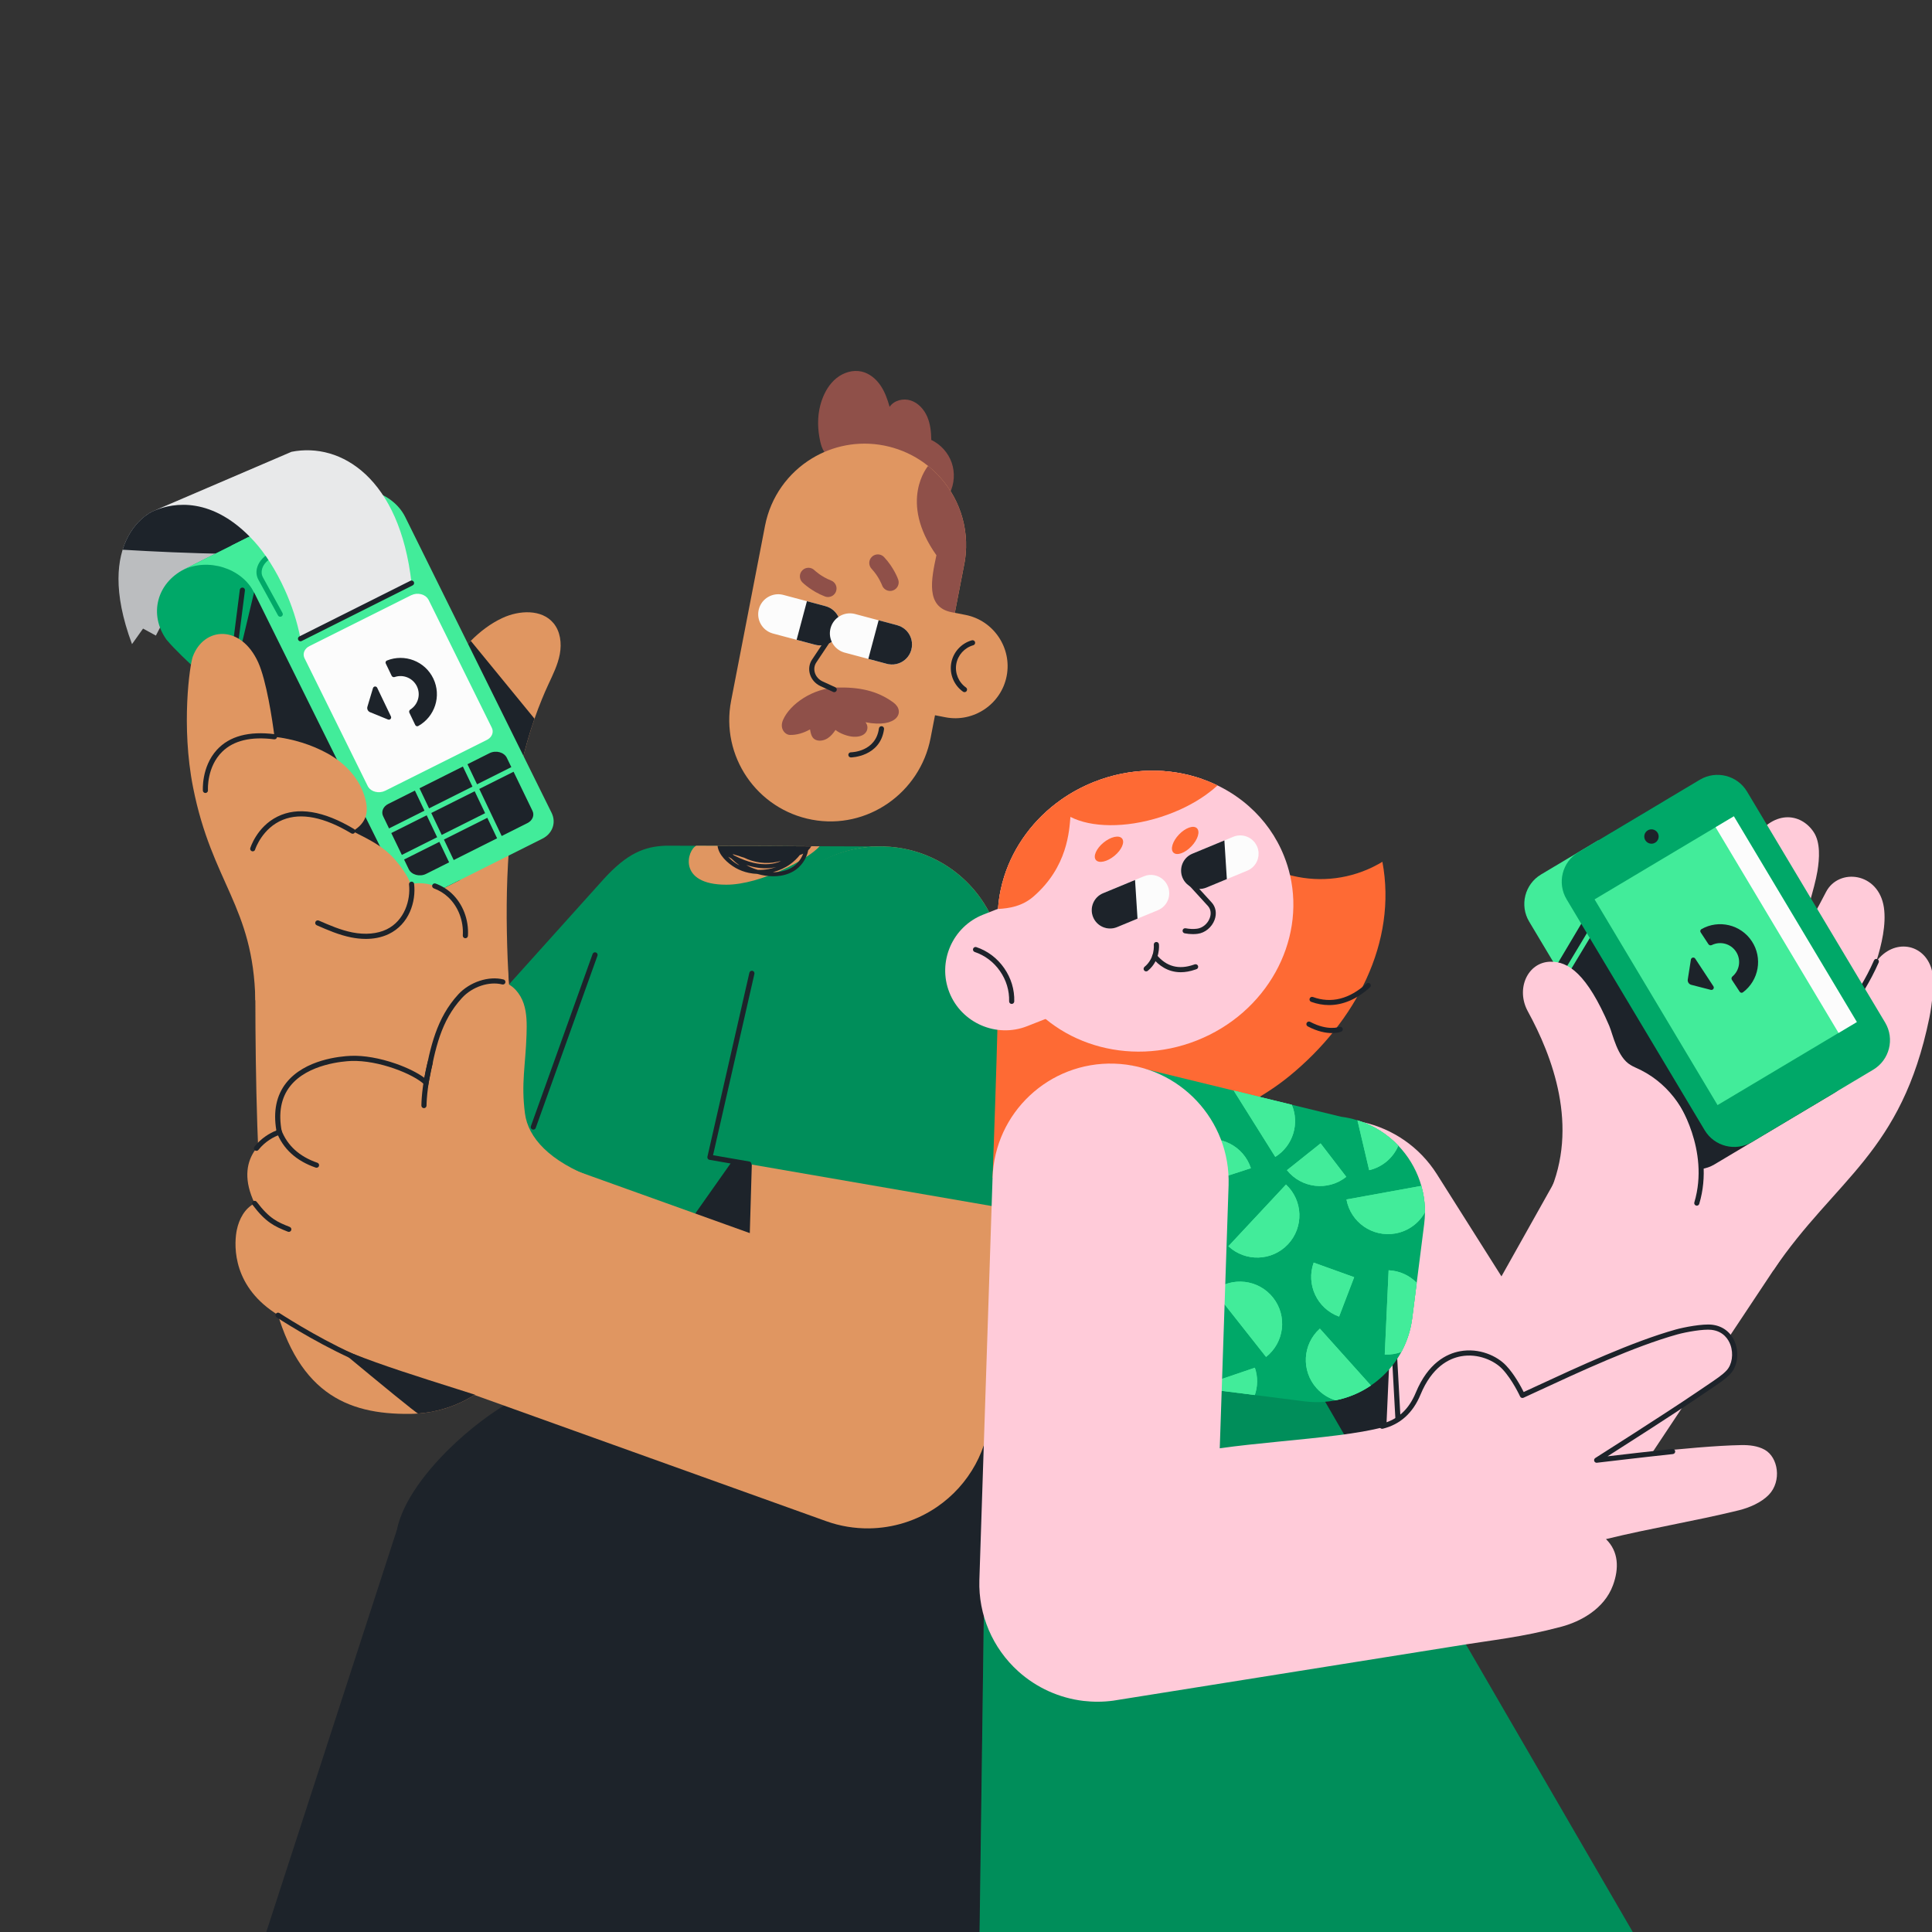 <svg width="375" height="375" viewBox="0 0 375 375" fill="none" xmlns="http://www.w3.org/2000/svg">
<rect x="0" y="0" width="375" height="375" fill="#333333" stroke="none"/>
<g clip-path="url(#clip0_11961_7241)">
<path d="M159.526 77.66C160.101 76.023 161.022 74.465 162.378 73.383C163.734 72.297 165.563 71.733 167.255 72.124C168.744 72.47 170.004 73.512 170.875 74.771C171.742 76.029 172.258 77.494 172.673 78.965C173.537 77.693 175.333 77.258 176.792 77.739C178.251 78.221 179.368 79.472 179.977 80.884C180.585 82.295 180.741 83.859 180.761 85.393C182.599 86.263 184.062 87.897 184.727 89.816C185.392 91.735 185.249 93.92 184.341 95.739C181.539 94.959 178.737 94.179 175.934 93.398C173.132 92.618 170.33 91.838 167.527 91.058C166.211 90.689 164.885 90.347 163.575 89.952C162.794 89.716 162.006 89.444 161.304 89.016C160.091 88.275 159.519 87.09 159.217 85.742C158.688 83.401 158.612 80.957 159.23 78.626C159.316 78.3 159.413 77.978 159.526 77.66Z" fill="#8F5049"/>
<path d="M191.765 251.094L189.532 424.45H35.629L77.027 296.97C79.315 285.719 95.954 272.401 103.364 270.121L191.765 251.094Z" fill="#1D232A"/>
<path d="M177.18 182.103L168.673 263.57L94.164 223.184C85.803 218.621 83.952 207.432 90.394 200.419L117.118 170.694C121.755 165.578 125.132 164.293 129.251 164.146L132.369 164.156L157.766 164.253L171.572 164.303C177.369 165.199 177.788 176.269 177.18 182.103Z" fill="#008E5A"/>
<path d="M144.758 221.636L130.746 241.499C130.746 241.499 148.584 251.567 148.434 251.069C148.285 250.571 149.332 214.594 149.332 214.594L144.758 221.636Z" fill="#1D232A"/>
<path d="M108.661 126.952C108.275 129.034 107.314 130.953 106.423 132.872C105.981 133.825 105.562 134.788 105.167 135.761C104.661 136.996 104.186 138.245 103.751 139.503C102.684 142.551 101.809 145.672 101.105 148.833C101.071 148.97 101.041 149.109 101.008 149.252C97.973 163.101 98.026 177.758 98.778 191.245L54.426 195.007L72.902 144.603C79.976 140.984 83.872 133.247 88.954 127.088C89.729 126.142 90.53 125.238 91.378 124.388C93.186 122.582 95.188 121.035 97.534 119.942C100.769 118.441 105.134 118.206 107.417 120.938C108.777 122.562 109.046 124.873 108.661 126.952Z" fill="#E09661"/>
<path d="M103.748 139.503C102.681 142.551 101.807 145.673 101.102 148.834C101.069 148.97 101.039 149.109 101.005 149.252L88.955 127.088C89.73 126.142 90.531 125.239 91.378 124.389L103.748 139.503Z" fill="#1D232A"/>
<path d="M168.692 296.656C165.883 296.689 163.058 296.231 160.345 295.255L87.884 269.253C75.494 264.807 69.059 251.173 73.51 238.798C77.961 226.423 91.614 219.994 104 224.44L145.536 239.346L147.055 187.401C147.441 174.259 158.421 163.916 171.575 164.297C184.732 164.683 195.087 175.647 194.705 188.789L192.225 273.546C192.002 281.17 188.136 288.226 181.826 292.522C177.901 295.199 173.32 296.6 168.692 296.656Z" fill="#E09661"/>
<path d="M148.045 181.256L147.4 183.979C147.56 183.049 147.779 182.142 148.045 181.256Z" fill="#E09661"/>
<path d="M79.633 274.433C67.157 274.586 57.234 270.276 52.859 251.11C48.485 231.945 49.725 174.764 49.725 174.764C48.734 161.651 58.571 150.219 71.698 149.23C84.825 148.234 96.267 158.065 97.261 171.178L103.132 248.833C104.122 261.945 94.286 273.374 81.159 274.367C80.65 274.407 80.138 274.426 79.633 274.433Z" fill="#E09661"/>
<path d="M52.859 251.11L103.132 248.832C104.122 261.944 94.286 273.373 81.159 274.366C80.65 274.406 52.859 251.11 52.859 251.11Z" fill="#1D232A"/>
<path d="M53.324 106.491C54.438 108.61 55.923 110.954 57.852 113.564L34.878 121.729L34.881 121.716L31.736 120.504L30.257 123.366L27.767 122.011L25.63 125.013L25.62 125.016C17.967 104.459 29.509 99.309 29.569 99.289L53.849 88.963C53.453 89.458 53.084 89.952 52.749 90.464C52.682 90.563 52.612 90.67 52.549 90.772C52.416 90.978 52.293 91.184 52.177 91.397C51.821 92.024 51.519 92.675 51.273 93.349C51.193 93.572 51.12 93.801 51.05 94.03C50.88 94.608 50.758 95.205 50.681 95.823C50.664 95.946 50.651 96.072 50.641 96.198C50.628 96.324 50.618 96.451 50.615 96.583C50.515 98.307 50.784 100.216 51.522 102.387C51.559 102.507 51.602 102.626 51.648 102.746C51.752 103.032 51.861 103.327 51.981 103.619C52.031 103.749 52.084 103.882 52.144 104.011C52.2 104.147 52.257 104.28 52.317 104.416C52.433 104.682 52.556 104.951 52.689 105.223C52.742 105.336 52.795 105.452 52.855 105.568C52.958 105.784 53.071 106 53.181 106.222C53.227 106.309 53.274 106.395 53.317 106.488L53.324 106.491Z" fill="#BBBDBF"/>
<path d="M53.323 106.491C54.437 108.61 23.801 106.701 23.801 106.701C25.543 101.079 29.532 99.299 29.568 99.289L53.849 88.963C53.453 89.458 53.084 89.952 52.748 90.464C52.682 90.563 52.612 90.67 52.549 90.772C52.416 90.978 52.293 91.184 52.176 91.397C51.821 92.024 51.518 92.675 51.272 93.349C51.192 93.572 51.119 93.801 51.05 94.03C50.88 94.608 50.757 95.205 50.681 95.823C50.664 95.946 50.651 96.072 50.641 96.198C50.627 96.324 50.617 96.451 50.614 96.583C50.514 98.307 50.783 100.216 51.522 102.387C51.558 102.507 51.601 102.626 51.648 102.746C51.751 103.032 51.861 103.327 51.98 103.619C52.03 103.749 52.083 103.882 52.143 104.011C52.2 104.147 52.256 104.28 52.316 104.416C52.432 104.682 52.555 104.951 52.688 105.223C52.742 105.336 52.795 105.452 52.855 105.568C52.958 105.784 53.071 106 53.18 106.222C53.227 106.309 53.273 106.395 53.317 106.488L53.323 106.491Z" fill="#1D232A"/>
<path d="M115.495 228.743C106.58 225.403 102.507 220.784 101.896 216.132C101.121 210.255 102.009 206.851 102.202 200.782C102.265 198.763 102.285 196.697 101.643 194.785C101.002 192.872 99.562 191.109 97.604 190.604C94.755 189.871 91.966 191.929 89.978 194.098C85.627 198.842 83.935 203.836 82.698 210.149C77.925 207.505 72.337 206.26 66.885 206.479C64.458 206.579 62.012 206.981 59.798 207.98C57.584 208.98 52.139 212.536 54.21 219.764C51.514 220.608 45.184 224.748 49.433 233.574C47.515 234.52 46.395 236.636 45.966 238.727C45.533 240.819 44.719 248.579 52.518 254.26C62.081 261.227 73.065 264.657 88.991 269.694C94.011 271.281 99.519 273.027 105.629 275.093" fill="#E09661"/>
<path d="M70.951 264.863C70.888 264.863 70.825 264.849 70.761 264.826C63.345 261.795 55.822 257.073 53.695 255.698C53.462 255.549 53.399 255.24 53.545 255.011C53.695 254.779 54.004 254.715 54.233 254.862C56.344 256.223 63.8 260.905 71.137 263.903C71.393 264.006 71.513 264.298 71.41 264.554C71.337 264.746 71.15 264.863 70.951 264.863Z" fill="#1D232A"/>
<path d="M49.776 223.377C49.666 223.377 49.56 223.34 49.467 223.271C49.251 223.101 49.214 222.786 49.384 222.57C50.65 220.966 52.342 219.927 53.642 219.432C53.004 215.7 53.649 212.589 55.557 210.181C59.154 205.642 66.058 205.021 68.089 204.938C70.626 204.836 73.727 205.377 76.829 206.459C79.089 207.249 81.114 208.262 82.374 209.212C83.537 203.265 84.691 197.653 88.942 193.018C91.163 190.598 94.859 189.379 97.731 190.116C97.997 190.186 98.16 190.455 98.09 190.724C98.021 190.989 97.748 191.149 97.482 191.082C94.946 190.428 91.661 191.527 89.677 193.692C85.541 198.201 84.498 203.541 83.291 209.72L83.012 211.154L82.35 210.5C80.339 208.511 73.478 205.722 68.129 205.935C66.76 205.991 59.755 206.486 56.338 210.799C54.546 213.057 53.998 216.042 54.699 219.668L54.782 220.106L54.357 220.239C53.16 220.611 51.432 221.584 50.165 223.188C50.069 223.314 49.922 223.377 49.776 223.377Z" fill="#1D232A"/>
<path d="M62.455 162.899C64.775 163.403 67.119 163.915 69.493 163.881C71.866 163.848 74.309 163.224 76.121 161.693C77.933 160.162 78.987 157.619 78.338 155.338" fill="#E09661"/>
<path d="M69.267 164.38C66.904 164.38 64.587 163.875 62.346 163.384C62.077 163.324 61.907 163.058 61.964 162.789C62.024 162.52 62.286 162.351 62.559 162.407C64.82 162.902 67.163 163.413 69.483 163.377C71.275 163.35 73.822 162.972 75.796 161.305C77.591 159.791 78.419 157.443 77.857 155.468C77.781 155.202 77.937 154.926 78.2 154.853C78.462 154.777 78.738 154.933 78.814 155.195C79.483 157.543 78.525 160.306 76.438 162.065C74.237 163.921 71.448 164.343 69.493 164.37C69.42 164.38 69.344 164.38 69.267 164.38Z" fill="#1D232A"/>
<path d="M32.324 124.163C35.595 128.081 42.513 133.547 45.285 137.415L69.37 175.879C70.796 177.871 73.754 178.585 75.971 177.473L89.308 170.789L54.281 101.209L35.818 110.463C30.41 113.172 28.847 119.309 32.324 124.163Z" fill="#00A868"/>
<path d="M44.586 134.765L69.368 175.882C70.794 177.874 73.753 178.591 75.97 177.475L89.307 170.791L49.552 113.992L44.586 134.765Z" fill="#1D232A"/>
<path d="M44.745 133.056C44.725 133.056 44.702 133.056 44.682 133.053C44.409 133.02 44.217 132.767 44.25 132.495L46.55 114.478C46.583 114.206 46.833 114.013 47.109 114.047C47.381 114.08 47.574 114.332 47.541 114.605L45.24 132.621C45.207 132.874 44.994 133.056 44.745 133.056Z" fill="#1D232A"/>
<path d="M77.189 171.19L44.838 105.944L64.73 95.973C69.653 93.505 76.242 95.558 78.629 100.302L107.061 157.759C108.005 159.668 107.247 161.8 105.272 162.79L84.153 173.375C81.677 174.614 78.373 173.578 77.189 171.19Z" fill="#42EC9A"/>
<path d="M80.015 115.974C80.518 115.721 81.106 115.678 81.623 115.812C82.143 115.946 82.549 116.246 82.746 116.635L95.017 141.457L95.02 141.463C95.297 142.003 95.114 142.689 94.421 143.106L94.275 143.187L74.556 153.048C74.052 153.298 73.465 153.341 72.947 153.207C72.492 153.089 72.125 152.844 71.908 152.524L71.824 152.383L59.554 127.564L59.551 127.559L59.501 127.448C59.286 126.891 59.534 126.215 60.295 125.835L80.015 115.974Z" fill="#FCFCFC" stroke="#FCFCFC" stroke-width="0.974"/>
<path d="M48.14 104.291L35.418 110.67C40.341 108.202 46.93 110.255 49.317 114.999L50.935 108.193L48.14 104.291Z" fill="#42EC9A"/>
<path d="M79.348 168.727L74.375 158.444C73.94 157.567 74.355 156.548 75.349 156.05L95.015 146.191C96.245 145.574 97.834 145.999 98.373 147.085L103.346 157.368C103.781 158.245 103.366 159.264 102.372 159.762L82.706 169.62C81.476 170.238 79.887 169.813 79.348 168.727Z" fill="#1D232A"/>
<path d="M100.61 148.215L74.217 161.443L74.664 162.334L101.057 149.105L100.61 148.215Z" fill="#42EC9A"/>
<path d="M94.726 157.551L77.576 166.146L78.023 167.037L95.173 158.441L94.726 157.551Z" fill="#42EC9A"/>
<path d="M90.463 147.761L89.562 148.189L96.865 163.509L97.766 163.081L90.463 147.761Z" fill="#42EC9A"/>
<path d="M81.148 152.429L80.248 152.857L87.551 168.177L88.451 167.749L81.148 152.429Z" fill="#42EC9A"/>
<path d="M54.399 119.212L50.606 112.309C49.745 110.738 50.669 108.743 52.744 107.704L69.727 99.19C72.094 98.004 74.986 98.526 75.97 100.316" fill="#42EC9A"/>
<path d="M54.398 119.709C54.222 119.709 54.053 119.616 53.96 119.45L50.167 112.547C49.748 111.786 49.671 110.926 49.941 110.063C50.296 108.924 51.237 107.901 52.52 107.257L69.504 98.744C72.127 97.429 75.288 98.04 76.408 100.075C76.541 100.317 76.451 100.62 76.212 100.752C75.969 100.885 75.667 100.796 75.534 100.557C74.68 99.002 72.07 98.571 69.949 99.637L52.966 108.15C51.922 108.675 51.164 109.478 50.891 110.362C50.705 110.963 50.755 111.554 51.041 112.072L54.834 118.975C54.967 119.217 54.877 119.519 54.638 119.652C54.561 119.689 54.478 119.709 54.398 119.709Z" fill="#00A868"/>
<path d="M49.564 194.157C49.189 175.881 41.141 171.409 37.471 152.808C35.117 140.881 36.833 129.003 37.428 127.423C39.618 121.612 46.775 121.19 50.12 128.575C51.699 132.065 52.869 139.718 53.278 143.009C56.841 143.427 60.391 144.503 63.539 146.226C66.688 147.95 69.393 150.659 70.587 154.043C71.78 157.423 71.265 159.631 68.459 161.338C72.093 163.171 74.453 164.363 76.597 166.77C77.611 167.909 79.216 170.037 79.705 171.611C80.22 171.495 80.746 171.435 81.274 171.425C82.331 171.409 83.392 171.598 84.382 171.963C85.476 172.365 86.493 172.982 87.344 173.783C89.448 175.758 90.512 178.737 90.333 181.616" fill="#E09661"/>
<path d="M49.051 164.746C49.067 164.577 53.203 152.188 68.458 161.333Z" fill="#E09661"/>
<path d="M49.051 165.247C49.034 165.247 49.014 165.247 48.998 165.243C48.725 165.213 48.526 164.968 48.556 164.695C48.559 164.659 49.789 160.522 53.848 158.506C57.79 156.55 62.79 157.357 68.71 160.907C68.947 161.05 69.023 161.355 68.88 161.591C68.737 161.827 68.431 161.903 68.195 161.76C62.913 158.592 58.445 157.703 54.915 159.117C50.959 160.701 49.586 164.689 49.533 164.858C49.486 165.084 49.284 165.247 49.051 165.247Z" fill="#1D232A"/>
<path d="M39.868 153.423C39.818 153.197 39.299 141.221 53.274 143.01Z" fill="#E09661"/>
<path d="M39.869 153.919C39.64 153.919 39.434 153.76 39.384 153.527C39.374 153.488 39.048 148.872 42.1 145.538C44.53 142.885 48.313 141.869 53.342 142.51C53.615 142.547 53.807 142.796 53.774 143.068C53.738 143.34 53.485 143.533 53.216 143.5C48.741 142.925 45.354 143.732 43.143 145.897C40.138 148.836 40.354 153.189 40.364 153.345C40.404 153.6 40.235 153.85 39.979 153.906C39.939 153.916 39.906 153.919 39.869 153.919Z" fill="#1D232A"/>
<path d="M80.602 140.728C80.709 140.948 80.975 141.034 81.187 140.914C84.418 139.111 85.728 135.087 84.109 131.707C82.49 128.327 78.528 126.826 75.097 128.21C74.871 128.3 74.772 128.562 74.875 128.782L76.018 131.166C76.124 131.388 76.38 131.488 76.613 131.408C78.282 130.847 80.144 131.604 80.925 133.228C81.706 134.855 81.127 136.777 79.642 137.723C79.436 137.856 79.352 138.119 79.459 138.341L80.602 140.728Z" fill="#1D232A"/>
<path d="M72.965 133.269C72.735 133.189 72.482 133.309 72.403 133.538L71.319 137.16C71.256 137.366 71.266 137.592 71.365 137.801C71.465 138.01 71.638 138.16 71.834 138.239L75.338 139.667C75.567 139.747 75.82 139.627 75.9 139.398C75.94 139.282 75.93 139.163 75.88 139.06L73.21 133.491C73.167 133.392 73.081 133.309 72.965 133.269Z" fill="#1D232A"/>
<path d="M29.484 99.318C29.687 99.222 29.92 99.123 30.183 99.019L29.484 99.318Z" fill="#E8E9EA"/>
<path d="M79.879 113.177L78.895 113.668L58.328 123.978L58.318 123.931C57.686 120.604 56.599 117.384 55.283 114.485V114.482C53.537 110.63 51.397 107.349 49.412 105.158C41.215 96.113 33.552 97.683 30.225 99.005L56.576 87.696C66.226 85.78 77.591 92.859 79.879 113.177Z" fill="#E8E9EA"/>
<path d="M58.33 124.473C58.147 124.473 57.971 124.373 57.885 124.197C57.762 123.951 57.861 123.653 58.107 123.53L79.658 112.728C79.904 112.606 80.204 112.705 80.327 112.951C80.45 113.197 80.35 113.495 80.104 113.618L58.553 124.42C58.483 124.456 58.407 124.473 58.33 124.473Z" fill="#1D232A"/>
<path d="M61.676 179.134C63.817 180.067 65.981 181.01 68.301 181.465C70.621 181.92 73.144 181.853 75.245 180.837C78.716 179.157 80.281 175.183 79.876 171.613" fill="#E09661"/>
<path d="M71.003 182.242C69.969 182.242 69.008 182.115 68.207 181.959C65.82 181.491 63.613 180.525 61.479 179.595C61.226 179.486 61.11 179.19 61.223 178.938C61.333 178.685 61.629 178.569 61.881 178.682C63.969 179.592 66.126 180.535 68.403 180.983C70.886 181.471 73.243 181.262 75.035 180.395C78.516 178.709 79.732 174.694 79.39 171.676C79.36 171.404 79.556 171.155 79.829 171.125C80.105 171.092 80.351 171.291 80.38 171.563C80.773 175.03 79.41 179.383 75.471 181.292C73.991 182.002 72.429 182.242 71.003 182.242Z" fill="#1D232A"/>
<path d="M61.438 226.657C61.385 226.657 61.329 226.647 61.275 226.63C57.496 225.328 54.936 222.991 53.673 219.684C53.577 219.428 53.703 219.139 53.962 219.039C54.218 218.94 54.507 219.069 54.607 219.328C55.761 222.35 58.114 224.488 61.601 225.69C61.861 225.78 62 226.062 61.91 226.324C61.84 226.527 61.648 226.657 61.438 226.657Z" fill="#1D232A"/>
<path d="M56.06 239.107C55.996 239.107 55.937 239.097 55.873 239.071C53.217 238.015 51.592 237.251 49.029 233.874C48.863 233.655 48.906 233.343 49.125 233.177C49.345 233.011 49.657 233.054 49.823 233.273C52.34 236.594 53.892 237.211 56.242 238.148C56.498 238.251 56.621 238.54 56.522 238.795C56.445 238.988 56.259 239.107 56.06 239.107Z" fill="#1D232A"/>
<path d="M82.29 215.092C82.014 215.092 81.791 214.87 81.791 214.594C81.791 214.445 81.801 210.859 83.034 206.064C83.104 205.799 83.373 205.636 83.643 205.706C83.909 205.775 84.071 206.044 84.002 206.313C82.802 210.978 82.788 214.561 82.788 214.594C82.788 214.87 82.566 215.092 82.29 215.092Z" fill="#1D232A"/>
<path d="M194.702 188.792L193.047 234.186L137.795 224.633L147.076 183.841L147.721 181.119C150.739 171.051 160.556 163.979 171.569 164.297C184.726 164.683 195.085 175.65 194.702 188.792Z" fill="#008E5A"/>
<path d="M145.356 226.436C145.329 226.436 145.299 226.433 145.269 226.43L137.71 225.121C137.574 225.098 137.457 225.022 137.381 224.906C137.304 224.793 137.278 224.653 137.311 224.517L145.455 188.809C145.515 188.54 145.784 188.374 146.054 188.434C146.323 188.494 146.489 188.763 146.429 189.032L138.401 224.228L145.442 225.447C145.715 225.493 145.894 225.752 145.848 226.021C145.804 226.267 145.595 226.436 145.356 226.436Z" fill="#1D232A"/>
<path d="M159.089 164.259C157.022 166.653 147.73 171.72 140.982 171.72C131.392 171.72 133.406 164.917 135.162 164.146L159.089 164.259Z" fill="#E09661"/>
<path d="M103.517 219.26C103.46 219.26 103.404 219.25 103.347 219.23C103.088 219.137 102.952 218.852 103.045 218.593L115.025 185.169C115.118 184.91 115.404 184.774 115.664 184.867C115.923 184.96 116.059 185.246 115.966 185.505L103.986 218.928C103.916 219.134 103.723 219.26 103.517 219.26Z" fill="#1D232A"/>
<path d="M90.327 182.11C90.317 182.11 90.308 182.11 90.294 182.11C90.018 182.094 89.812 181.858 89.829 181.582C90.008 178.757 88.948 175.977 86.997 174.145C86.209 173.404 85.245 172.813 84.204 172.431C83.945 172.335 83.812 172.049 83.908 171.79C84.005 171.531 84.291 171.402 84.55 171.495C85.713 171.923 86.797 172.587 87.681 173.417C89.845 175.45 91.022 178.528 90.826 181.645C90.809 181.908 90.59 182.11 90.327 182.11Z" fill="#1D232A"/>
<path d="M192.656 228.615C192.656 228.615 231.703 224.022 250.245 208.885C263.2 198.309 271.244 182.842 268.322 167.273C268.07 167.429 267.81 167.578 267.544 167.725C262.266 170.647 256.335 171.297 250.893 169.992C250.727 169.953 250.558 169.909 250.391 169.866C244.474 168.312 239.182 164.441 235.981 158.673C235.186 157.239 234.558 155.758 234.096 154.25C233.784 153.251 233.548 152.238 233.381 151.219C226.926 148.948 219.473 148.948 212.396 151.747C210.075 152.663 207.928 153.829 205.986 155.197C200.624 158.962 196.782 164.255 194.923 170.085C194.637 170.972 194.405 171.872 194.215 172.778C193.7 175.242 193.537 177.772 193.753 180.299C194.348 183.991 192.656 228.615 192.656 228.615Z" fill="#FE6A34"/>
<path d="M232.31 201.952C218.93 207.245 204.213 202.523 197.405 191.406C196.657 190.178 196.002 188.876 195.454 187.495C194.516 185.141 193.961 182.723 193.755 180.306C193.645 179.011 193.635 177.713 193.722 176.428C193.798 175.206 193.968 173.987 194.217 172.789C194.407 171.879 194.643 170.979 194.925 170.092C196.783 164.262 200.626 158.972 205.988 155.204C207.933 153.839 210.08 152.673 212.397 151.754C219.478 148.951 226.931 148.955 233.387 151.226C234.39 151.578 235.378 151.986 236.332 152.454C238.552 153.53 240.62 154.898 242.452 156.528C245.38 159.122 247.741 162.386 249.253 166.214C249.735 167.423 250.114 168.641 250.397 169.877C253.375 182.776 245.872 196.586 232.31 201.952Z" fill="#FFCBD9"/>
<path d="M197.952 174.727L190.831 177.532C184.871 179.88 181.919 186.67 184.269 192.624C186.619 198.577 193.418 201.526 199.378 199.178L206.498 196.372L197.952 174.727Z" fill="#FFCBD9"/>
<path d="M196.368 194.863C196.365 194.863 196.358 194.863 196.355 194.863C196.079 194.856 195.863 194.627 195.87 194.351C195.929 192.266 195.314 190.234 194.091 188.481C192.868 186.724 191.172 185.446 189.191 184.778C188.929 184.692 188.789 184.407 188.879 184.148C188.965 183.889 189.251 183.746 189.51 183.835C191.694 184.569 193.563 185.98 194.909 187.913C196.255 189.842 196.933 192.08 196.867 194.381C196.857 194.647 196.638 194.863 196.368 194.863Z" fill="#1D232A"/>
<path d="M257.967 195.084C256.813 195.084 255.656 194.875 254.503 194.457C254.243 194.364 254.11 194.078 254.204 193.819C254.297 193.56 254.582 193.427 254.842 193.52C258.389 194.809 261.889 193.932 265.24 190.911C265.443 190.725 265.759 190.741 265.945 190.947C266.131 191.15 266.114 191.465 265.908 191.651C263.388 193.926 260.689 195.084 257.967 195.084Z" fill="#1D232A"/>
<path d="M258.538 200.519C257.408 200.519 255.789 200.257 253.831 199.218C253.588 199.088 253.495 198.786 253.625 198.544C253.755 198.301 254.057 198.208 254.3 198.338C257.714 200.151 259.938 199.334 259.961 199.324C260.217 199.228 260.506 199.351 260.606 199.606C260.706 199.862 260.583 200.147 260.327 200.25C260.273 200.274 259.635 200.519 258.538 200.519Z" fill="#1D232A"/>
<path d="M236.329 152.451C235.654 153.069 234.909 153.673 234.098 154.254C231.675 155.991 228.663 157.501 225.279 158.584C218.404 160.782 211.769 160.623 207.767 158.557C207.538 161.177 207.258 168.256 200.573 174.037C198.409 175.906 195.926 176.312 193.719 176.428C193.795 175.206 193.965 173.987 194.214 172.789C194.404 171.879 194.64 170.979 194.922 170.092C196.78 164.262 200.623 158.972 205.985 155.204C207.93 153.839 210.077 152.673 212.394 151.754C219.475 148.951 226.928 148.955 233.383 151.226C234.387 151.574 235.375 151.986 236.329 152.451Z" fill="#FE6A34"/>
<path d="M216.307 166.12C217.709 164.968 218.373 163.459 217.788 162.75C217.204 162.04 215.594 162.399 214.191 163.551C212.789 164.703 212.126 166.212 212.71 166.921C213.294 167.631 214.905 167.272 216.307 166.12Z" fill="#FE6A34"/>
<path d="M231.248 164.277C232.503 162.966 232.981 161.389 232.316 160.754C231.652 160.119 230.095 160.667 228.84 161.978C227.586 163.289 227.107 164.866 227.772 165.501C228.437 166.136 229.993 165.588 231.248 164.277Z" fill="#FE6A34"/>
<path d="M301.061 232.27C307.008 217.939 314.593 195.502 321.983 191.212C329.646 186.766 335.835 170.317 339.937 163.626C344.093 156.846 349.611 157.816 352.048 161.528C353.367 163.537 353.164 166.645 352.762 169.088C352.237 172.306 350.179 178.751 349.335 181.347C351.213 179.292 352.51 176.828 354.441 173.113C356.878 168.431 364.643 169.261 365.664 176.141C366.142 179.435 365.221 183.37 364.191 186.624C367.608 182.068 373.485 183.111 374.922 188.128C375.566 190.382 375.001 195.054 374.483 197.578C369.078 223.849 356.299 228.74 344.222 246.554" fill="#FFCBD9"/>
<path d="M356.269 199.272C356.143 199.272 356.013 199.222 355.917 199.126C355.72 198.933 355.72 198.618 355.917 198.422C355.963 198.375 360.501 193.773 363.739 186.419C363.848 186.166 364.144 186.053 364.397 186.163C364.649 186.272 364.762 186.568 364.653 186.82C361.335 194.358 356.814 198.937 356.621 199.126C356.525 199.222 356.395 199.272 356.269 199.272Z" fill="#1D232A"/>
<path d="M346.92 242.497L306.278 303.669C302.329 310.708 294.963 315.151 286.885 315.36C286.529 315.367 286.173 315.367 285.821 315.36C278.149 315.207 271.028 311.22 266.906 304.695L240.149 252.365C233.391 241.673 236.592 227.535 247.296 220.788C258 214.037 272.155 217.235 278.91 227.927L291.432 247.743L300.557 231.476L306.936 220.114C313.123 209.087 327.091 205.159 338.131 211.338C349.177 217.517 353.11 231.47 346.92 242.497Z" fill="#FFCBD9"/>
<path d="M271.651 281.436C271.388 281.436 271.169 281.23 271.152 280.965L269.696 254.484C269.683 254.209 269.892 253.976 270.168 253.96C270.434 253.946 270.677 254.155 270.693 254.431L272.149 280.911C272.162 281.187 271.953 281.42 271.677 281.436C271.671 281.436 271.661 281.436 271.651 281.436Z" fill="#1D232A"/>
<path d="M270.196 252.289L268.819 283.079H261.569L253.275 269.313L270.196 252.289Z" fill="#1D232A"/>
<path d="M255.716 269.5L345.605 424.451H189.469L191.611 264.871L255.716 269.5Z" fill="#008E5A"/>
<path d="M296.807 178.886L302 187.576L303.06 189.349L303.625 190.295L323.6 223.705C325.495 226.873 329.601 227.906 332.772 226.013L356.042 212.13C359.213 210.241 360.247 206.14 358.352 202.973L331.559 158.16C329.667 154.992 325.562 153.96 322.39 155.849L310.217 163.114L299.121 169.732C295.949 171.621 294.916 175.722 296.807 178.886Z" fill="#1D232A"/>
<path d="M296.807 178.887L302 187.576L310.992 172.455L314.908 165.861C314.117 165.615 312.345 164.529 310.214 163.111L299.118 169.729C295.95 171.622 294.916 175.722 296.807 178.887Z" fill="#42EC9A"/>
<path d="M303.062 189.351L303.628 190.297C306.234 185.97 308.833 181.644 311.44 177.317C311.573 177.088 311.406 176.766 311.187 176.67C310.921 176.56 310.678 176.693 310.539 176.922C309.678 178.363 308.803 179.804 307.942 181.242C306.317 183.942 304.691 186.644 303.062 189.351Z" fill="#42EC9A"/>
<path d="M340.038 221.678L363.587 207.63C366.758 205.737 367.792 201.636 365.901 198.472L339.107 153.656C337.213 150.488 333.107 149.456 329.939 151.345L306.39 165.394C303.219 167.286 302.185 171.387 304.077 174.552L330.87 219.367C332.761 222.535 336.867 223.568 340.038 221.678Z" fill="#00A868"/>
<path d="M333.377 214.498L360.412 198.373L336.541 158.443L309.506 174.568L333.377 214.498Z" fill="#42EC9A"/>
<path d="M357.033 199.825L333.662 160.732L336.373 159.115L359.744 198.208L357.033 199.825Z" fill="#FCFCFC" stroke="#FCFCFC" stroke-width="0.974"/>
<path d="M320.549 163.762C321.32 163.762 321.945 163.137 321.945 162.367C321.945 161.597 321.32 160.973 320.549 160.973C319.777 160.973 319.152 161.597 319.152 162.367C319.152 163.137 319.777 163.762 320.549 163.762Z" fill="#1D232A"/>
<path d="M337.675 192.499C337.814 192.712 338.104 192.762 338.306 192.609C341.388 190.298 342.179 185.961 340.035 182.701C337.891 179.44 333.593 178.441 330.245 180.347C330.026 180.473 329.956 180.758 330.096 180.967L331.608 183.269C331.748 183.484 332.027 183.551 332.256 183.438C333.899 182.624 335.93 183.146 336.96 184.716C337.991 186.287 337.665 188.352 336.265 189.534C336.069 189.7 336.023 189.982 336.162 190.195L337.675 192.499Z" fill="#1D232A"/>
<path d="M328.753 185.867C328.504 185.814 328.261 185.977 328.208 186.223L327.596 190.114C327.56 190.333 327.603 190.566 327.733 190.768C327.866 190.968 328.062 191.1 328.278 191.154L332.094 192.14C332.343 192.193 332.586 192.03 332.639 191.784C332.666 191.662 332.639 191.535 332.573 191.439L329.039 186.067C328.983 185.967 328.88 185.894 328.753 185.867Z" fill="#1D232A"/>
<path d="M329.815 233.198L317.907 240.865L300.655 231.826C306.578 218.658 301.283 204.954 296.553 196.308C294.163 191.938 296.513 186.781 300.881 186.669C304.388 186.576 308.018 189.003 312.353 199.11C313.057 200.754 313.902 205.21 316.508 206.724C316.771 206.877 317.033 207.029 317.309 207.149C330.23 212.677 330.942 228.931 329.815 233.198Z" fill="#FFCBD9"/>
<path d="M276.431 237.592L274.111 255.86C272.811 266.074 263.47 273.299 253.248 272.004L204.621 265.838L219.334 206.781L239.466 211.686L250.738 214.432L260.272 216.752C261.379 216.892 262.449 217.128 263.48 217.45C266.568 218.406 269.281 220.129 271.418 222.377C275.161 226.295 277.169 231.801 276.431 237.592Z" fill="#00A868"/>
<path d="M249.61 229.92C252.921 233.005 253.101 238.184 250.013 241.492C246.924 244.799 241.739 244.978 238.428 241.893L249.61 229.92Z" fill="#42EC9A"/>
<path d="M227.209 231.81C225.809 227.51 228.163 222.891 232.468 221.493C236.772 220.095 241.396 222.446 242.796 226.746L227.209 231.81Z" fill="#42EC9A"/>
<path d="M235.775 238.384C234.625 242.757 230.144 245.373 225.766 244.224L227.886 236.152L235.775 238.384Z" fill="#42EC9A"/>
<path d="M207.27 244.986L222.172 246.394C221.744 250.897 217.745 254.201 213.24 253.772C210.348 253.5 207.948 251.757 206.715 249.353L207.27 244.986Z" fill="#42EC9A"/>
<path d="M220.531 239.067L209.025 231.208V231.204L209.501 227.452C212.167 225.832 215.647 225.812 218.393 227.688C222.13 230.241 223.087 235.335 220.531 239.067Z" fill="#42EC9A"/>
<path d="M243.558 270.773L232.213 269.336L243.568 265.471C244.18 267.26 244.134 269.113 243.558 270.773Z" fill="#42EC9A"/>
<path d="M235.594 250.519C239.147 247.72 244.303 248.331 247.106 251.88C249.908 255.43 249.296 260.58 245.743 263.379L235.594 250.519Z" fill="#42EC9A"/>
<path d="M232.377 260.818C227.873 261.253 223.867 257.956 223.432 253.456L231.749 252.656L232.377 260.818Z" fill="#42EC9A"/>
<path d="M276.573 235.324C275.426 237.393 273.391 238.95 270.878 239.409C266.424 240.215 262.155 237.267 261.348 232.817L275.878 230.178C276.343 231.825 276.586 233.551 276.573 235.324Z" fill="#42EC9A"/>
<path d="M271.417 222.377C270.429 224.688 268.392 226.514 265.756 227.132L263.479 217.449C266.567 218.406 269.279 220.129 271.417 222.377Z" fill="#42EC9A"/>
<path d="M247.534 224.552L239.463 211.686L250.735 214.432C252.278 218.067 250.995 222.387 247.534 224.552Z" fill="#42EC9A"/>
<path d="M261.313 228.421C257.776 231.243 252.621 230.665 249.795 227.132L256.324 221.926L261.313 228.421Z" fill="#42EC9A"/>
<path d="M266.09 268.923C264.039 270.318 261.709 271.307 259.223 271.799C257.853 271.377 256.58 270.587 255.553 269.445C252.531 266.078 252.813 260.901 256.184 257.883L266.09 268.923Z" fill="#42EC9A"/>
<path d="M274.982 248.983V248.986L274.108 255.856C273.806 258.23 273.068 260.441 271.987 262.424C270.99 262.789 269.906 262.968 268.779 262.915L269.531 246.559C271.675 246.658 273.586 247.568 274.982 248.983Z" fill="#42EC9A"/>
<path d="M259.916 255.552C255.658 254.018 253.451 249.326 254.986 245.072L262.845 247.901L259.916 255.552Z" fill="#42EC9A"/>
<path d="M249.61 229.92C252.921 233.005 253.101 238.184 250.013 241.492C246.924 244.799 241.739 244.978 238.428 241.893L249.61 229.92Z" fill="#42EC9A"/>
<path d="M227.209 231.81C225.809 227.51 228.163 222.891 232.468 221.493C236.772 220.095 241.396 222.446 242.796 226.746L227.209 231.81Z" fill="#42EC9A"/>
<path d="M235.775 238.384C234.625 242.757 230.144 245.373 225.766 244.224L227.886 236.152L235.775 238.384Z" fill="#42EC9A"/>
<path d="M207.27 244.986L222.172 246.394C221.744 250.897 217.745 254.201 213.24 253.772C210.348 253.5 207.948 251.757 206.715 249.353L207.27 244.986Z" fill="#42EC9A"/>
<path d="M220.531 239.067L209.025 231.208V231.204L209.501 227.452C212.167 225.832 215.647 225.812 218.393 227.688C222.13 230.241 223.087 235.335 220.531 239.067Z" fill="#42EC9A"/>
<path d="M243.558 270.773L232.213 269.336L243.568 265.471C244.18 267.26 244.134 269.113 243.558 270.773Z" fill="#42EC9A"/>
<path d="M235.594 250.519C239.147 247.72 244.303 248.331 247.106 251.88C249.908 255.43 249.296 260.58 245.743 263.379L235.594 250.519Z" fill="#42EC9A"/>
<path d="M232.377 260.818C227.873 261.253 223.867 257.956 223.432 253.456L231.749 252.656L232.377 260.818Z" fill="#42EC9A"/>
<path d="M276.573 235.324C275.426 237.393 273.391 238.95 270.878 239.409C266.424 240.215 262.155 237.267 261.348 232.817L275.878 230.178C276.343 231.825 276.586 233.551 276.573 235.324Z" fill="#42EC9A"/>
<path d="M271.417 222.377C270.429 224.688 268.392 226.514 265.756 227.132L263.479 217.449C266.567 218.406 269.279 220.129 271.417 222.377Z" fill="#42EC9A"/>
<path d="M247.534 224.552L239.463 211.686L250.735 214.432C252.278 218.067 250.995 222.387 247.534 224.552Z" fill="#42EC9A"/>
<path d="M261.313 228.421C257.776 231.243 252.621 230.665 249.795 227.132L256.324 221.926L261.313 228.421Z" fill="#42EC9A"/>
<path d="M266.09 268.923C264.039 270.318 261.709 271.307 259.223 271.799C257.853 271.377 256.58 270.587 255.553 269.445C252.531 266.078 252.813 260.901 256.184 257.883L266.09 268.923Z" fill="#42EC9A"/>
<path d="M274.982 248.983V248.986L274.108 255.856C273.806 258.23 273.068 260.441 271.987 262.424C270.99 262.789 269.906 262.968 268.779 262.915L269.531 246.559C271.675 246.658 273.586 247.568 274.982 248.983Z" fill="#42EC9A"/>
<path d="M259.916 255.552C255.658 254.018 253.451 249.326 254.986 245.072L262.845 247.901L259.916 255.552Z" fill="#42EC9A"/>
<path d="M343.339 290.122C341.873 291.65 339.522 292.656 337.468 293.157C328.882 295.262 320.302 296.634 311.719 298.739C314.198 301.153 314.268 304.447 313.078 307.694C311.35 312.399 306.603 314.796 303.096 315.733C295.114 317.855 290.35 318.203 281.724 319.624L260.2 323.058L216.067 330.1C214.143 330.356 212.214 330.369 210.323 330.147C205.649 329.596 201.215 327.617 197.651 324.409C192.648 319.9 189.886 313.422 190.095 306.695L192.655 228.615C193.054 215.977 203.631 206.056 216.283 206.451C228.932 206.849 238.868 217.412 238.469 230.052L236.754 281.114C243.658 280.128 252.461 279.507 259.698 278.581C266.509 277.711 271.924 276.568 273.035 274.593C273.796 272.737 275.378 269.592 276.724 268.105C279.281 265.289 282.977 263.426 286.78 263.483C290.583 263.542 293.848 267.098 295.503 270.522C304.266 266.481 317.981 260.252 327.276 257.655C328.918 257.2 330.607 256.735 332.302 256.935C336.993 257.489 337.737 263.609 335.493 266.009C334.443 267.128 333.21 268.048 331.907 268.865C325.7 272.77 309.91 283.093 309.91 283.093C309.91 283.093 328.37 280.662 337.98 280.49C339.532 280.463 341.168 280.639 342.518 281.39C345.164 282.854 345.868 287.486 343.339 290.122Z" fill="#FFCBD9"/>
<path d="M329.35 234.02C329.304 234.02 329.254 234.014 329.207 234C328.945 233.921 328.792 233.645 328.871 233.379C331.913 223.172 325.627 213.812 325.564 213.719C325.408 213.493 325.467 213.181 325.693 213.029C325.92 212.872 326.232 212.932 326.385 213.158C326.451 213.254 333.007 222.993 329.825 233.665C329.762 233.881 329.563 234.02 329.35 234.02Z" fill="#1D232A"/>
<path d="M309.911 283.921C309.702 283.921 309.512 283.792 309.442 283.589C309.363 283.37 309.449 283.128 309.645 283.001C309.778 282.915 323.105 274.465 329.092 270.394C329.803 269.909 330.425 269.491 330.973 269.122C333.337 267.528 334.314 266.871 335.132 265.998C336.199 264.855 336.508 262.764 335.87 261.02C335.518 260.057 334.574 258.404 332.203 258.122C330.648 257.939 327.28 258.533 325.548 259.015C317.211 261.346 306.776 266.18 298.393 270.065C297.472 270.49 296.578 270.905 295.713 271.304C295.594 271.36 295.457 271.363 295.331 271.317C295.208 271.27 295.105 271.177 295.052 271.058C295.038 271.025 293.546 267.787 291.611 265.739C290.075 264.112 286.901 262.637 283.567 263.255C281.21 263.69 277.935 265.33 275.721 270.693C274.245 274.259 271.779 276.487 268.385 277.317C268.119 277.383 267.846 277.217 267.783 276.952C267.72 276.686 267.883 276.414 268.149 276.351C271.26 275.59 273.434 273.615 274.801 270.314C277.187 264.537 280.788 262.754 283.387 262.275C287.11 261.588 290.567 263.179 292.339 265.055C293.965 266.775 295.251 269.195 295.747 270.191C296.471 269.856 297.216 269.511 297.977 269.159C306.394 265.257 316.869 260.406 325.282 258.052C326.828 257.623 330.478 256.91 332.323 257.129C334.441 257.378 336.073 258.673 336.807 260.675C337.582 262.783 337.193 265.254 335.863 266.675C334.966 267.628 333.962 268.305 331.535 269.942C330.987 270.311 330.368 270.729 329.657 271.214C325 274.382 315.918 280.189 312.025 282.669C314.99 282.321 320.416 281.69 324.604 281.245C324.873 281.215 325.123 281.414 325.153 281.687C325.183 281.959 324.983 282.205 324.711 282.234C318.674 282.879 310.064 283.905 309.978 283.915C309.951 283.921 309.931 283.921 309.911 283.921Z" fill="#1D232A"/>
<path d="M222.47 188.545C222.327 188.545 222.184 188.482 222.084 188.363C221.908 188.15 221.941 187.838 222.154 187.662C224.215 185.969 223.956 183.412 223.952 183.389C223.923 183.117 224.119 182.867 224.395 182.838C224.66 182.804 224.916 183.004 224.946 183.276C224.96 183.402 225.266 186.4 222.789 188.429C222.693 188.509 222.58 188.545 222.47 188.545Z" fill="#1D232A"/>
<path d="M229.181 188.708C226.621 188.708 224.859 187.323 223.742 185.965C223.566 185.752 223.599 185.437 223.812 185.264C224.025 185.092 224.337 185.122 224.514 185.334C226.385 187.615 228.802 188.259 231.691 187.25C231.857 187.19 231.937 187.164 232.03 187.157C232.299 187.137 232.545 187.343 232.565 187.615C232.585 187.874 232.405 188.1 232.156 188.143C232.126 188.153 232.08 188.17 232.023 188.19C230.983 188.552 230.038 188.708 229.181 188.708ZM232.143 188.146C232.129 188.15 232.116 188.15 232.103 188.15C232.113 188.15 232.126 188.15 232.143 188.146Z" fill="#1D232A"/>
<path d="M222.206 170.54C223.78 169.892 225.579 170.64 226.228 172.206V172.207C226.552 172.989 226.529 173.831 226.228 174.556V174.557C225.926 175.285 225.35 175.894 224.564 176.218L224.563 176.219L216.646 179.496H216.645C215.075 180.147 213.275 179.401 212.624 177.833C212.3 177.051 212.323 176.209 212.624 175.48C212.925 174.752 213.504 174.142 214.288 173.818L222.207 170.541L222.206 170.54Z" fill="#FCFCFC" stroke="#FCFCFC" stroke-width="0.974"/>
<path d="M220.312 170.805L220.791 178.312L216.831 179.952C215.013 180.706 212.929 179.843 212.174 178.027C211.799 177.12 211.825 176.144 212.174 175.301C212.523 174.457 213.195 173.75 214.102 173.375L220.312 170.805Z" fill="#1D232A"/>
<path d="M239.551 162.873C241.072 162.243 242.808 162.923 243.507 164.392L243.571 164.536C243.855 165.221 243.873 165.95 243.671 166.607L243.571 166.885C243.27 167.613 242.694 168.223 241.908 168.547H241.907L233.988 171.828C232.419 172.479 230.619 171.733 229.968 170.165C229.644 169.383 229.666 168.541 229.968 167.812C230.269 167.084 230.848 166.474 231.632 166.15L239.551 162.873Z" fill="#FCFCFC" stroke="#FCFCFC" stroke-width="0.974"/>
<path d="M237.652 163.127L238.131 170.634L234.175 172.275C232.357 173.028 230.273 172.165 229.518 170.349C229.142 169.442 229.169 168.466 229.518 167.623C229.867 166.779 230.538 166.072 231.446 165.697L237.652 163.127Z" fill="#1D232A"/>
<path d="M231.528 181.312C231.006 181.312 230.478 181.259 229.939 181.156C229.67 181.103 229.494 180.841 229.544 180.572C229.597 180.303 229.856 180.124 230.129 180.177C230.887 180.323 231.628 180.353 232.339 180.263C233.413 180.13 234.407 179.3 234.812 178.198C235.138 177.311 235.009 176.455 234.45 175.844L229.946 170.913C229.76 170.71 229.773 170.395 229.979 170.209C230.182 170.023 230.498 170.036 230.684 170.242L235.188 175.173C235.993 176.056 236.205 177.315 235.75 178.543C235.218 179.984 233.898 181.073 232.462 181.253C232.156 181.296 231.844 181.312 231.528 181.312Z" fill="#1D232A"/>
<path d="M139.279 164.172C139.465 165.915 141.167 167.542 142.79 168.465C143.581 168.913 144.442 169.232 145.346 169.425C145.878 169.538 146.426 169.601 146.982 169.624C147.251 169.7 147.54 169.773 147.849 169.84C149.588 170.205 151.905 170.308 153.989 169.123C155.412 168.312 156.565 166.729 156.874 165.029C157.1 164.809 157.307 164.554 157.466 164.271L139.279 164.172ZM143.345 166.118C143.694 166.254 144.053 166.37 144.415 166.47C146.387 167.439 148.69 167.755 150.838 167.29C150.974 167.26 151.11 167.227 151.243 167.19C151.353 167.18 151.459 167.17 151.569 167.157C150.871 167.456 150.103 167.648 149.305 167.715C147.307 167.884 145.143 167.373 142.693 166.141C142.607 166.098 142.517 166.055 142.427 166.005C142.351 165.928 142.274 165.852 142.198 165.772C142.58 165.905 142.959 166.018 143.345 166.118ZM143.179 167.788C142.481 167.393 141.859 166.881 141.34 166.29C141.55 166.416 141.759 166.536 141.965 166.642C142.481 167.15 143.009 167.595 143.554 167.98C143.425 167.921 143.302 167.854 143.179 167.788ZM147.091 168.837C146.922 168.787 146.752 168.734 146.583 168.678C145.984 168.472 145.406 168.213 144.851 167.891C146.453 168.419 147.949 168.618 149.378 168.495C149.814 168.459 150.239 168.386 150.655 168.286C150.196 168.449 149.717 168.581 149.229 168.674C148.514 168.811 147.793 168.86 147.091 168.837ZM153.607 168.439C152.593 169.02 151.356 169.302 150.013 169.289C151.25 168.97 152.41 168.439 153.394 167.731C154.095 167.223 154.72 166.622 155.252 165.952C155.475 165.882 155.691 165.796 155.9 165.693C155.475 166.845 154.617 167.868 153.607 168.439Z" fill="#1D232A"/>
<path d="M187.516 106.311C187.49 107.177 187.41 108.057 187.267 108.941C187.234 109.14 187.197 109.329 187.161 109.522L186.323 113.838L185.296 119.144L180.625 143.264C178.561 153.916 168.316 161.094 157.638 159.106C146.881 157.103 139.83 146.734 141.908 136.022L147.799 105.637L148.49 102.051C149.587 96.393 153.008 91.771 157.575 88.988C161.617 86.528 166.551 85.502 171.563 86.471C171.676 86.494 171.796 86.514 171.909 86.544C172.414 86.65 172.916 86.773 173.408 86.923C175.928 87.663 178.202 88.875 180.153 90.442C184.86 94.221 187.689 100.065 187.516 106.311Z" fill="#E09661"/>
<path d="M182.136 118.326L187.385 119.349C192.857 120.415 196.457 125.761 195.39 131.226C194.323 136.691 188.971 140.287 183.499 139.222L178.25 138.199L182.136 118.326Z" fill="#E09661"/>
<path d="M187.209 134.345C187.109 134.345 187.009 134.315 186.923 134.255C185.164 133.017 184.264 130.845 184.629 128.727C184.995 126.608 186.571 124.862 188.642 124.284C188.908 124.211 189.183 124.364 189.257 124.629C189.33 124.895 189.177 125.17 188.911 125.243C187.209 125.722 185.912 127.156 185.613 128.896C185.314 130.639 186.052 132.422 187.498 133.442C187.724 133.601 187.777 133.91 187.618 134.136C187.518 134.272 187.365 134.345 187.209 134.345Z" fill="#1D232A"/>
<path d="M160.71 115.884C160.51 115.884 160.307 115.847 160.111 115.771C157.488 114.762 155.813 113.108 155.743 113.038C155.095 112.391 155.092 111.338 155.743 110.691C156.391 110.043 157.439 110.04 158.09 110.684C158.127 110.717 159.387 111.933 161.308 112.673C162.166 113.002 162.591 113.965 162.262 114.818C162.009 115.479 161.378 115.884 160.71 115.884Z" fill="#8F5049"/>
<path d="M172.773 114.703C172.088 114.703 171.447 114.275 171.204 113.594C171.188 113.551 170.583 111.907 169.173 110.403C168.545 109.732 168.581 108.683 169.253 108.055C169.924 107.428 170.975 107.464 171.603 108.135C173.525 110.184 174.309 112.402 174.342 112.495C174.645 113.361 174.186 114.308 173.318 114.61C173.142 114.673 172.956 114.703 172.773 114.703Z" fill="#8F5049"/>
<path d="M149.35 116.287C150.056 115.878 150.907 115.722 151.759 115.903L151.929 115.944L160.106 118.122L160.107 118.123C160.201 118.148 160.296 118.179 160.397 118.216H160.398C160.952 118.416 161.429 118.752 161.795 119.172V119.173C162.46 119.941 162.77 120.999 162.557 122.062L162.507 122.274C162.281 123.124 161.754 123.809 161.067 124.251L160.929 124.336C160.743 124.443 160.545 124.532 160.343 124.602L160.34 124.604C159.814 124.788 159.233 124.841 158.649 124.742H158.65C158.546 124.724 158.447 124.703 158.352 124.678H158.351L150.175 122.5L150.007 122.451C148.349 121.92 147.362 120.218 147.727 118.519L147.768 118.349C148.009 117.443 148.596 116.721 149.349 116.288L149.35 116.287Z" fill="#FCFCFC" stroke="#FCFCFC" stroke-width="0.974"/>
<path d="M162.977 122.399C162.701 123.435 162.033 124.259 161.172 124.757C160.959 124.88 160.733 124.983 160.5 125.062C159.895 125.275 159.23 125.334 158.566 125.222C158.453 125.202 158.34 125.178 158.227 125.149L154.623 124.189L156.624 116.691L160.228 117.651C160.341 117.681 160.45 117.717 160.56 117.757C161.195 117.986 161.74 118.372 162.159 118.853C162.974 119.789 163.323 121.104 162.977 122.399Z" fill="#1D232A"/>
<path d="M163.264 119.992C163.97 119.584 164.821 119.427 165.673 119.608L165.843 119.649L174.021 121.827L174.021 121.828C174.7 122.008 175.279 122.384 175.709 122.877V122.878C176.377 123.649 176.687 124.705 176.474 125.767L176.424 125.979C176.183 126.885 175.599 127.605 174.846 128.041C174.661 128.148 174.463 128.237 174.255 128.311C173.636 128.525 172.947 128.563 172.266 128.383H172.265L164.089 126.205L163.921 126.156C162.263 125.625 161.276 123.923 161.641 122.224L161.682 122.054C161.923 121.148 162.51 120.426 163.263 119.993L163.264 119.992Z" fill="#FCFCFC" stroke="#FCFCFC" stroke-width="0.974"/>
<path d="M176.893 126.102C176.617 127.138 175.949 127.962 175.088 128.46C174.875 128.583 174.649 128.686 174.416 128.765C173.811 128.978 173.146 129.038 172.482 128.925C172.369 128.905 172.256 128.882 172.143 128.852L168.539 127.892L170.54 120.395L174.144 121.354C174.257 121.384 174.366 121.421 174.476 121.46C175.111 121.69 175.656 122.075 176.075 122.556C176.89 123.492 177.239 124.807 176.893 126.102Z" fill="#1D232A"/>
<path d="M162.407 133.455C166.652 133.342 170.236 134.013 173.43 136.374C175.767 138.101 174.238 141.418 167.985 140.186C168.826 141.145 168.381 143.111 165.711 143.005C164.585 142.958 162.986 142.367 162.171 141.68C161.756 142.288 161.287 142.889 160.642 143.3C159.997 143.712 159.126 143.908 158.408 143.636C157.69 143.363 157.414 142.739 157.228 141.577C156.035 142.244 154.635 142.706 153.276 142.646C152.408 142.606 151.238 141.447 151.992 139.728C153.362 136.596 157.843 133.578 162.407 133.455Z" fill="#8F5049"/>
<path d="M160.439 124.693L158.029 128.309C157.018 129.823 157.7 131.915 159.468 132.725L161.925 133.851" fill="#E09661"/>
<path d="M161.922 134.348C161.852 134.348 161.782 134.334 161.716 134.301L159.259 133.176C158.242 132.711 157.491 131.844 157.195 130.805C156.922 129.852 157.075 128.839 157.614 128.032L160.024 124.416C160.177 124.187 160.486 124.124 160.715 124.277C160.945 124.43 161.008 124.738 160.855 124.967L158.445 128.583C158.062 129.158 157.959 129.848 158.152 130.532C158.368 131.293 158.923 131.924 159.675 132.269L162.131 133.395C162.381 133.511 162.49 133.806 162.377 134.055C162.291 134.241 162.111 134.348 161.922 134.348Z" fill="#1D232A"/>
<path d="M165.159 147.017C164.886 147.017 164.664 146.798 164.66 146.523C164.657 146.247 164.88 146.021 165.152 146.021C165.352 146.018 169.992 145.905 170.601 141.386C170.637 141.114 170.89 140.921 171.162 140.958C171.435 140.994 171.628 141.243 171.591 141.519C170.87 146.904 165.222 147.017 165.165 147.017C165.162 147.017 165.162 147.017 165.159 147.017Z" fill="#1D232A"/>
<path d="M187.515 106.313C187.488 107.18 187.409 108.06 187.266 108.943C187.232 109.142 187.196 109.331 187.159 109.524L186.322 113.84L185.331 118.954C185.331 118.954 184.776 118.844 184.693 118.828C179.633 117.832 180.757 112.443 181.757 107.771C174.295 97.245 180.142 90.441 180.142 90.441L180.149 90.445C184.859 94.223 187.688 100.067 187.515 106.313Z" fill="#8F5049"/>
</g>
<defs>
<clipPath id="clip0_11961_7241">
<rect width="375" height="375" fill="white"/>
</clipPath>
</defs>
</svg>

